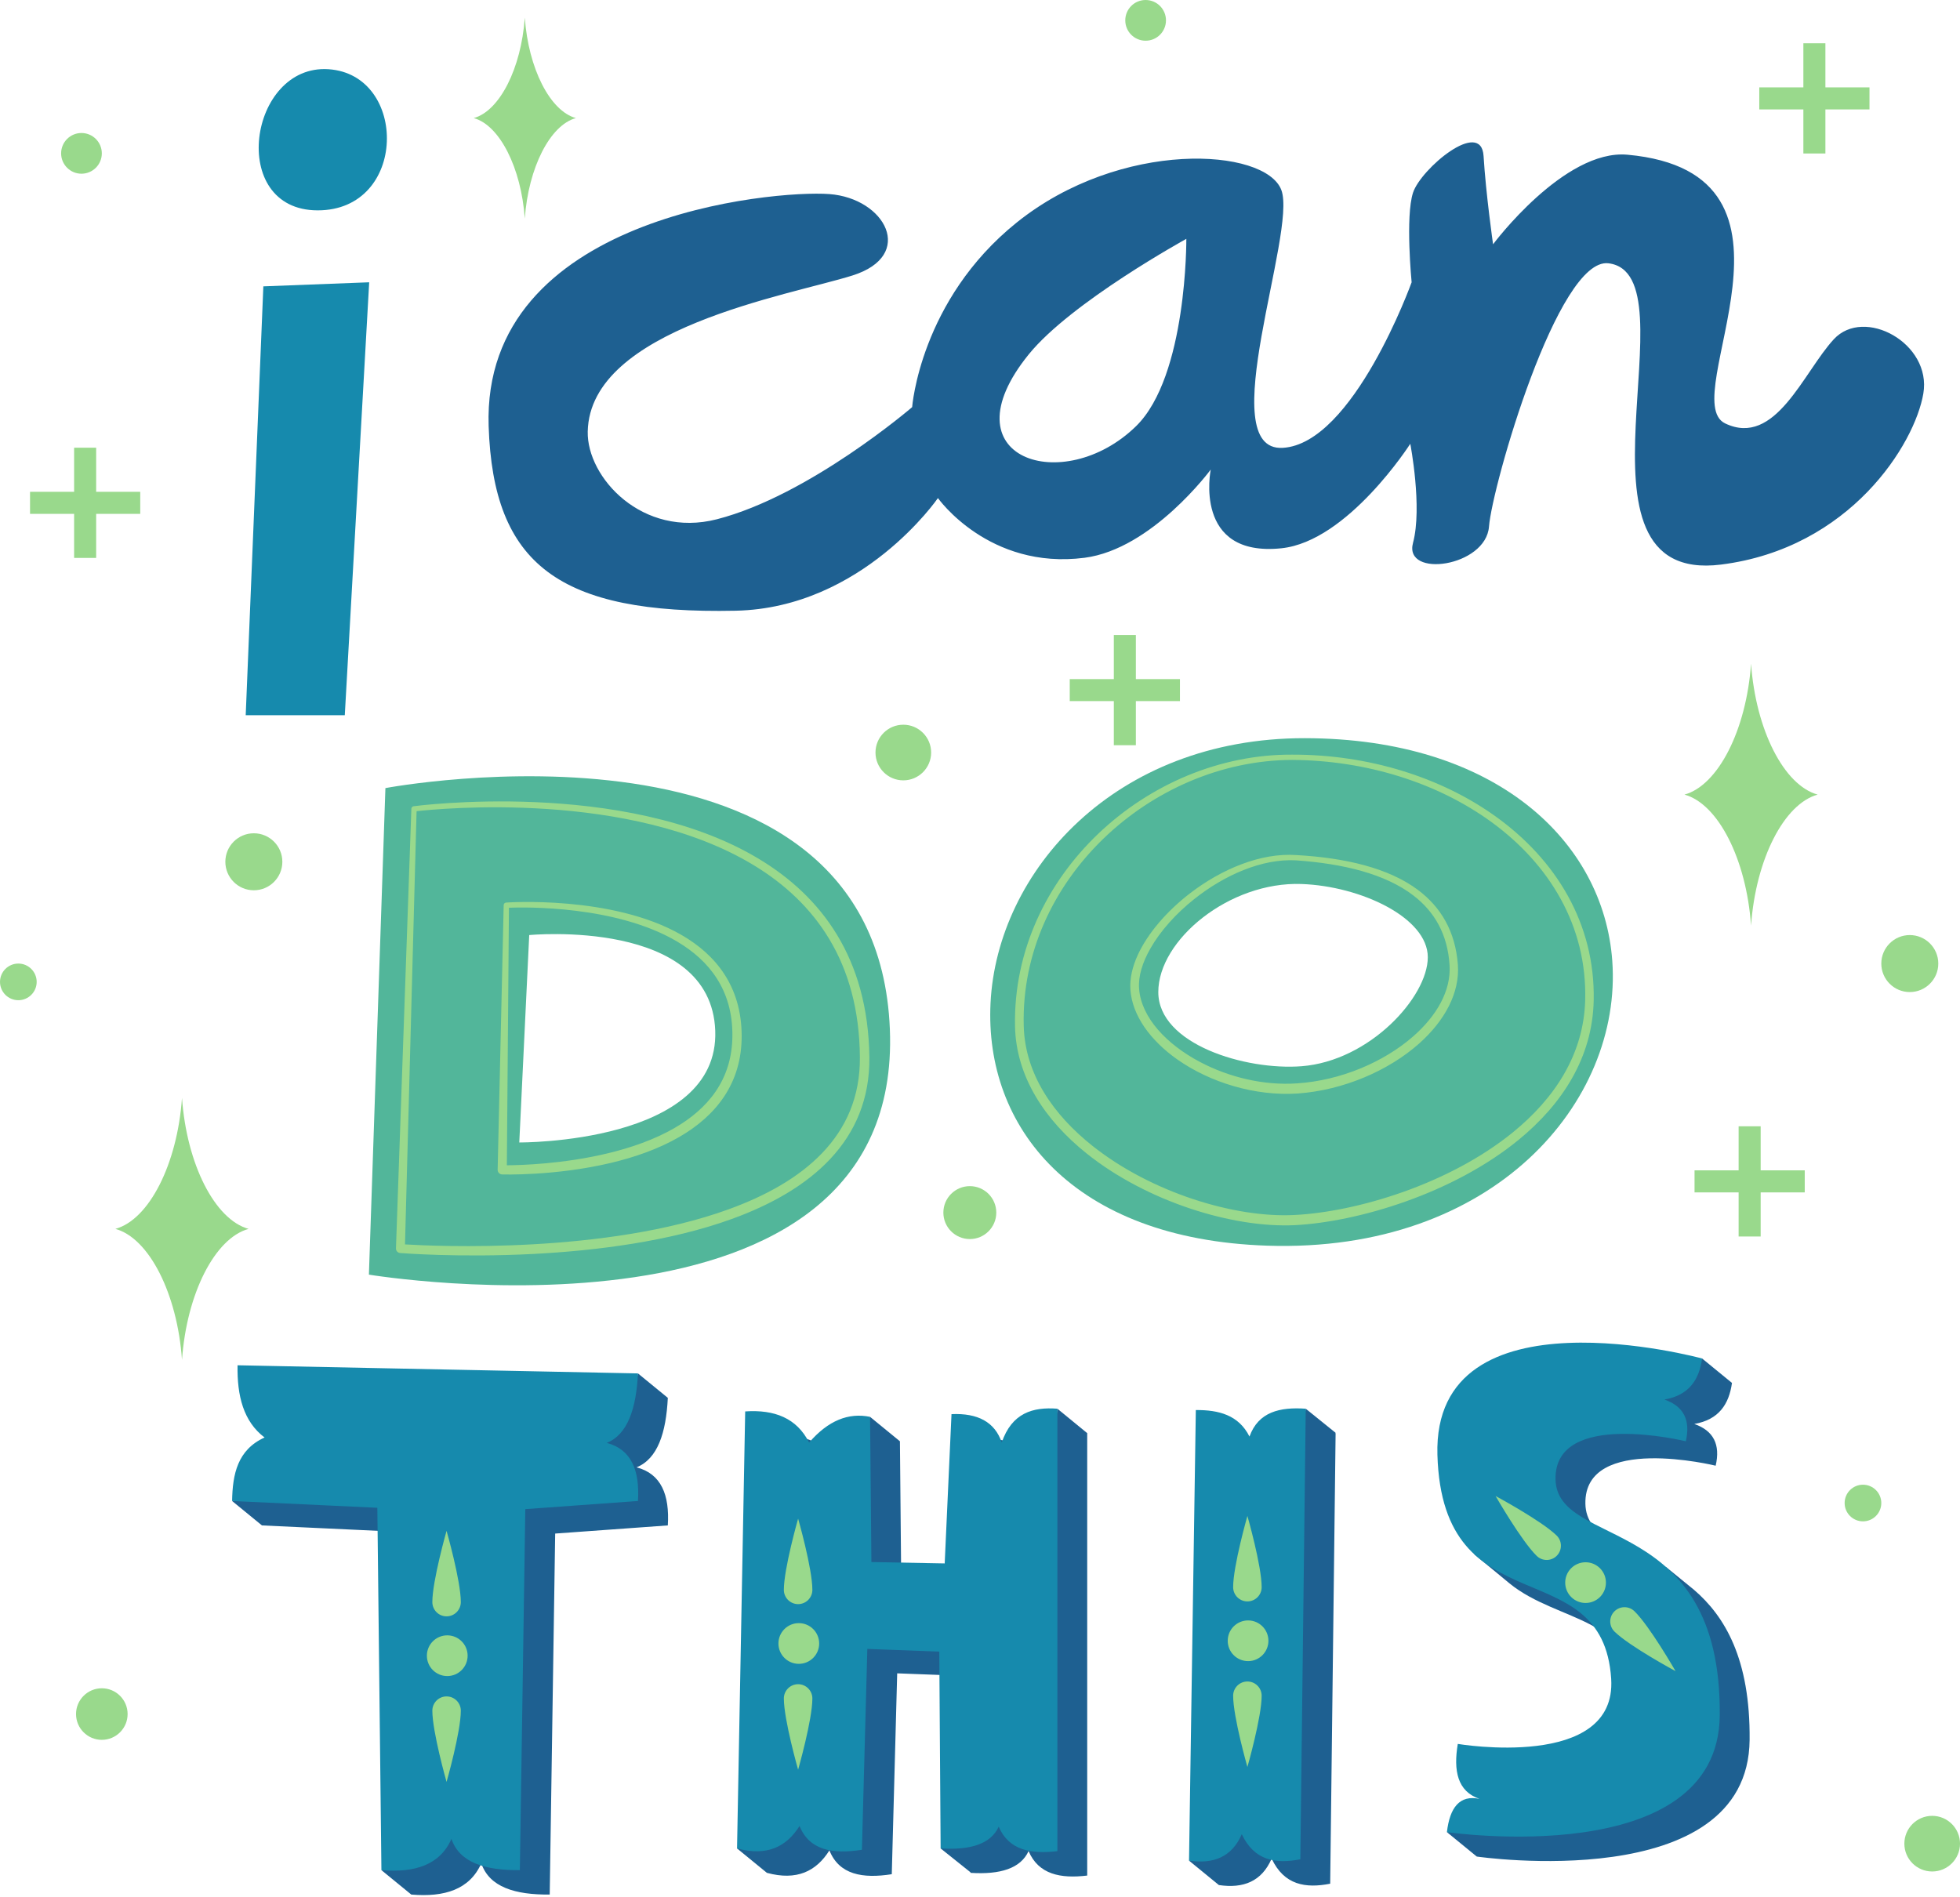 <?xml version="1.0" encoding="UTF-8"?>
<!DOCTYPE svg PUBLIC '-//W3C//DTD SVG 1.0//EN'
          'http://www.w3.org/TR/2001/REC-SVG-20010904/DTD/svg10.dtd'>
<svg clip-rule="evenodd" fill-rule="evenodd" height="4657.9" preserveAspectRatio="xMidYMid meet" stroke-linejoin="round" stroke-miterlimit="2" version="1.0" viewBox="116.1 184.0 4810.9 4657.9" width="4810.9" xmlns="http://www.w3.org/2000/svg" xmlns:xlink="http://www.w3.org/1999/xlink" zoomAndPan="magnify"
><g
  ><g
    ><path d="M0 5652H5000V10652H0z" fill="none" transform="translate(0 -5652)"
      /><g
      ><g id="change1_1"
        ><path d="M22096.7,4641.72C22134.4,4641.72 22165,4672.32 22165,4710.02C22165,4747.71 22134.4,4778.32 22096.7,4778.32C22059,4778.32 22028.4,4747.71 22028.4,4710.02C22028.4,4672.32 22059,4641.72 22096.7,4641.72ZM21652.1,1813.17C21663.7,1975.83 21732.9,2111.98 21815.6,2134.67C21732.9,2157.36 21663.7,2293.52 21652.1,2456.17C21640.6,2293.52 21571.4,2157.36 21488.7,2134.67C21571.4,2111.98 21640.6,1975.83 21652.1,1813.17ZM19571.3,1963.09C19609,1963.09 19639.6,1993.7 19639.6,2031.39C19639.6,2069.09 19609,2099.69 19571.3,2099.69C19533.6,2099.69 19503,2069.09 19503,2031.39C19503,1993.7 19533.6,1963.09 19571.3,1963.09Z" fill="#99d98c" transform="matrix(1 0 0 1 -17237.974 .003)"
        /></g
        ><g id="change1_5"
        ><path d="M21926.8,3828.8C21951.6,3828.8 21971.8,3848.96 21971.8,3873.78C21971.8,3898.6 21951.6,3918.76 21926.8,3918.76C21902,3918.76 21881.8,3898.6 21881.8,3873.78C21881.8,3848.96 21902,3828.8 21926.8,3828.8ZM17800.8,2879.29C17812.3,3041.95 17881.5,3178.1 17964.2,3200.79C17881.5,3223.48 17812.3,3359.64 17800.8,3522.29C17789.2,3359.64 17720,3223.48 17637.3,3200.79C17720,3178.1 17789.2,3041.95 17800.8,2879.29ZM21621.6,2948.92L21675.7,2948.92L21675.7,3057.13L21783.9,3057.13L21783.9,3111.24L21675.7,3111.24L21675.7,3219.45L21621.6,3219.45L21621.6,3111.24L21513.4,3111.24L21513.4,3057.13L21621.6,3057.13L21621.6,2948.92ZM17399.1,2549.46C17423.9,2549.46 17444.1,2569.61 17444.1,2594.44C17444.1,2619.26 17423.9,2639.41 17399.1,2639.41C17374.3,2639.41 17354.1,2619.26 17354.1,2594.44C17354.1,2569.61 17374.3,2549.46 17399.1,2549.46ZM17536,1283.11L17590.1,1283.11L17590.1,1391.32L17698.3,1391.32L17698.3,1445.43L17590.1,1445.43L17590.1,1553.64L17536,1553.64L17536,1445.43L17427.8,1445.43L17427.8,1391.32L17536,1391.32L17536,1283.11ZM18642.2,227.317C18651.1,352.048 18704.1,456.457 18767.6,473.857C18704.1,491.257 18651.1,595.666 18642.2,720.397C18633.4,595.666 18580.3,491.257 18516.9,473.857C18580.3,456.457 18633.4,352.048 18642.2,227.317Z" fill="#99d98c" transform="matrix(1 0 0 1 -17237.974 .003)"
        /></g
        ><g id="change1_3"
        ><path d="M17604,4328.55C17638.9,4328.55 17667.3,4356.91 17667.3,4391.85C17667.3,4426.78 17638.9,4455.15 17604,4455.15C17569.1,4455.15 17540.7,4426.78 17540.7,4391.85C17540.7,4356.91 17569.1,4328.55 17604,4328.55ZM19734.6,3095.85C19770.4,3095.85 19799.5,3124.96 19799.5,3160.81C19799.5,3196.67 19770.4,3225.78 19734.6,3225.78C19698.7,3225.78 19669.6,3196.67 19669.6,3160.81C19669.6,3124.96 19698.7,3095.85 19734.6,3095.85ZM22041.7,2479.49C22080.3,2479.49 22111.7,2510.85 22111.7,2549.46C22111.7,2588.07 22080.3,2619.42 22041.7,2619.42C22003.1,2619.42 21971.8,2588.07 21971.8,2549.46C21971.8,2510.85 22003.1,2479.49 22041.7,2479.49ZM17977.1,2229.62C18015.8,2229.62 18047.1,2260.97 18047.1,2299.59C18047.1,2338.2 18015.8,2369.55 17977.1,2369.55C17938.5,2369.55 17907.2,2338.2 17907.2,2299.59C17907.2,2260.97 17938.5,2229.62 17977.1,2229.62ZM20088,1742.87L20142.1,1742.87L20142.1,1851.08L20250.3,1851.08L20250.3,1905.19L20142.1,1905.19L20142.1,2013.4L20088,2013.4L20088,1905.19L19979.8,1905.19L19979.8,1851.08L20088,1851.08L20088,1742.87ZM17554,510.505C17581.6,510.505 17604,532.898 17604,560.479C17604,588.061 17581.6,610.454 17554,610.454C17526.5,610.454 17504.1,588.061 17504.1,560.479C17504.1,532.898 17526.5,510.505 17554,510.505ZM21780.5,290.281L21834.6,290.281L21834.6,398.495L21942.8,398.495L21942.8,452.602L21834.6,452.602L21834.6,560.816L21780.5,560.816L21780.5,452.602L21672.3,452.602L21672.3,398.495L21780.5,398.495L21780.5,290.281ZM20166,184.006C20193.6,184.006 20216,206.399 20216,233.98C20216,261.562 20193.6,283.954 20166,283.954C20138.4,283.954 20116.1,261.562 20116.1,233.98C20116.1,206.399 20138.4,184.006 20166,184.006Z" fill="#99d98c" transform="matrix(1 0 0 1 -17237.974 .003)"
        /></g
      ></g
      ><g
      ><g id="change2_2"
        ><path d="M18993.3,3615.58C18989,3701.72 18968.3,3765.19 18916.6,3786.17C18977.1,3801.93 18997.9,3853.76 18993.3,3928.75L18716.8,3948.74L18703.4,4834.95C18618.4,4835.79 18555.3,4816.72 18535.5,4758.32C18507.1,4822.46 18445.3,4841.9 18363.6,4834.95L18290.3,4774.98L18362.5,4741.48L18353.6,3945.41L17997.1,3928.75L17923.8,3868.78L18006.5,3854.15C18016.6,3819.81 18037,3791.03 18076.8,3772.88C18024.9,3733.66 18009,3670.36 18010.4,3595.59L18906.2,3613.81L18920,3555.61L18993.3,3615.58ZM20347.1,4731.77L20362.6,3705.53C20418.8,3705.04 20467.7,3717.68 20494.3,3770.54C20505.2,3740.28 20523.8,3722.12 20547.5,3712.05L20559.1,3642.23L20632.4,3701.38L20631.1,3702.11C20631.5,3702.14 20632,3702.17 20632.4,3702.2L20619.1,4808.3C20558.8,4820.11 20506.1,4811.95 20475.4,4746.71C20451.1,4802.96 20405.7,4820.53 20345.9,4811.63L20272.6,4751.66L20347.1,4731.77ZM20022.7,3702.2L19949.5,3642.23L19941.5,3714.57C19917.9,3726.81 19898.7,3748.76 19886.1,3785.15C19869.3,3734.72 19827.2,3712.65 19762.9,3715.53L19746.2,4082.01L19566.3,4078.67C19566.3,4078.67 19563,3722.19 19563,3722.19L19489.7,3662.22L19464.7,3740.29C19447.2,3751.04 19430.1,3766 19413.4,3785.36C19383.2,3725.16 19328.2,3703.92 19256.5,3708.86L19238,4699.13L19163.2,4721.68L19236.5,4781.65C19310,4801.62 19357.8,4777.67 19389.9,4726.57C19414,4786.45 19471.5,4796.2 19543,4784.98L19556.3,4291.9L19732.9,4298.56L19735.6,4686.9L19662.9,4721.68L19736.2,4780.29L19736.2,4781.65C19809.1,4786.34 19859.3,4770.94 19878.8,4728.25C19903.1,4785.46 19957,4796.28 20022.7,4788.31L20022.7,3702.2ZM21511.6,4086.39L21511.6,4086.39C21506.7,4082.24 21501.8,4078.25 21496.9,4074.41L21442.5,4030.09L21441.8,4037.65C21343.6,3980.51 21247,3959.45 21245.5,3875.45C21242.3,3702.81 21565.3,3782.16 21565.3,3782.16C21577.3,3730.31 21560,3696.02 21512.8,3679.71C21573.3,3669.21 21598.1,3630.9 21605.3,3578.93L21532,3518.96L21503.1,3557.41C21318,3526.08 20946.6,3501.99 20955.6,3815.48C20957.8,3891.24 20971.9,3947.4 20993.9,3990.32L20972.3,3999.21L21059.3,4071.1C21181,4170.07 21368,4148.18 21382,4365.19C21396.6,4591.24 21005.6,4525.11 21005.6,4525.11C20994.6,4590.98 21004.7,4641.56 21058.9,4660.04C21034.4,4654.85 21016,4660.23 21002.9,4674.66L20905.6,4681.7L20978.9,4741.67C20978.9,4741.67 21645.1,4838.96 21648.6,4455.15C21650.4,4256.75 21587.9,4151.69 21511.6,4086.39Z" fill="#1e6091" transform="translate(-17238)"
        /></g
      ></g
      ><g
      ><g id="change3_1"
        ><path d="M17937.2,3535.62L18920,3555.61C18915.7,3641.75 18895,3705.22 18843.4,3726.2C18903.8,3741.96 18924.6,3793.8 18920,3868.78L18643.5,3888.77L18630.1,4774.98C18545.1,4775.82 18482,4756.75 18462.2,4698.36C18433.8,4762.49 18372,4781.93 18290.3,4774.98L18280.3,3885.44L17923.8,3868.78C17924.9,3802.91 17937.1,3743.16 18003.5,3712.91C17951.6,3673.69 17935.8,3610.39 17937.2,3535.62ZM20289.3,3645.56L20272.6,4751.66C20332.4,4760.56 20377.8,4742.99 20402.1,4686.74C20432.8,4751.98 20485.5,4760.14 20545.8,4748.33L20559.1,3642.23C20495.8,3637.82 20442.9,3649.78 20421,3710.57C20394.5,3657.71 20345.5,3645.07 20289.3,3645.56ZM19183.2,3648.89L19163.2,4721.68C19236.7,4741.65 19284.5,4717.7 19316.6,4666.6C19340.7,4726.48 19398.2,4736.23 19469.7,4725.01L19483,4231.93L19659.6,4238.59L19662.9,4721.68C19735.8,4726.37 19786,4710.97 19805.5,4668.28C19829.8,4725.49 19883.7,4736.31 19949.5,4728.34L19949.5,3642.23C19889,3637.54 19837.7,3652.82 19812.9,3725.18C19796,3674.75 19753.9,3652.68 19689.6,3655.56L19672.9,4022.04L19493,4018.7L19489.7,3662.22C19436.9,3651.4 19387,3671.06 19340.1,3725.39C19309.9,3665.18 19254.9,3643.95 19183.2,3648.89ZM20932.3,4465.14C20921.3,4531.02 20931.4,4581.59 20985.6,4600.07C20937.1,4589.8 20912.7,4620.9 20905.6,4681.7C20905.6,4681.7 21571.8,4778.99 21575.3,4395.18C21579.9,3894.93 21175.3,3988.11 21172.2,3815.48C21169,3642.84 21492,3722.19 21492,3722.19C21504,3670.34 21486.7,3636.05 21439.5,3619.74C21500,3609.24 21524.8,3570.93 21532,3518.96C21532,3518.96 20870.3,3338.36 20882.3,3755.51C20894.6,4183.04 21288.2,3986.55 21308.8,4305.23C21323.3,4531.28 20932.3,4465.14 20932.3,4465.14Z" fill="#168aad" transform="translate(-17238)"
        /></g
      ></g
      ><g
      ><g id="change1_4"
        ><path d="M21466.8,4286.47C21466.8,4286.47 21354.7,4226.15 21317.1,4189.55C21303.2,4176.09 21302.9,4153.92 21316.4,4140.09C21329.9,4126.25 21352,4125.95 21365.9,4139.41C21403.5,4176.01 21466.8,4286.47 21466.8,4286.47ZM21210.1,4034.33C21229.4,4014.56 21261,4014.13 21280.8,4033.37C21300.6,4052.61 21301,4084.27 21281.8,4104.04C21262.5,4123.8 21230.9,4124.23 21211.1,4105C21191.3,4085.76 21190.9,4054.1 21210.1,4034.33ZM21025.1,3856.61C21025.1,3856.61 21088.5,3967.07 21126.1,4003.67C21139.9,4017.13 21162.1,4016.83 21175.5,4002.99C21189,3989.16 21188.7,3966.99 21174.9,3953.53C21137.3,3916.93 21025.1,3856.61 21025.1,3856.61ZM20415.9,4521.78C20415.9,4521.78 20380.9,4399.34 20380.9,4346.87C20380.9,4327.56 20396.6,4311.89 20415.9,4311.89C20435.2,4311.89 20450.9,4327.56 20450.9,4346.87C20450.9,4399.34 20415.9,4521.78 20415.9,4521.78ZM20417.6,4161.97C20445.1,4161.97 20467.5,4184.36 20467.5,4211.94C20467.5,4239.52 20445.1,4261.91 20417.6,4261.91C20390,4261.91 20367.6,4239.52 20367.6,4211.94C20367.6,4184.36 20390,4161.97 20417.6,4161.97ZM20415.9,3905.43C20415.9,3905.43 20380.9,4027.87 20380.9,4080.34C20380.9,4099.65 20396.6,4115.32 20415.9,4115.32C20435.2,4115.32 20450.9,4099.65 20450.9,4080.34C20450.9,4027.87 20415.9,3905.43 20415.9,3905.43ZM19313.1,4528.44C19313.1,4528.44 19278.1,4406.01 19278.1,4353.53C19278.1,4334.23 19293.8,4318.55 19313.1,4318.55C19332.4,4318.55 19348.1,4334.23 19348.1,4353.53C19348.1,4406.01 19313.1,4528.44 19313.1,4528.44ZM19314.8,4168.63C19342.4,4168.63 19364.8,4191.02 19364.8,4218.6C19364.8,4246.18 19342.4,4268.58 19314.8,4268.58C19287.2,4268.58 19264.8,4246.18 19264.8,4218.6C19264.8,4191.02 19287.2,4168.63 19314.8,4168.63ZM19313.1,3912.09C19313.1,3912.09 19278.1,4034.53 19278.1,4087C19278.1,4106.31 19293.8,4121.98 19313.1,4121.98C19332.4,4121.98 19348.1,4106.31 19348.1,4087C19348.1,4034.53 19313.1,3912.09 19313.1,3912.09ZM18450.2,4558.43C18450.2,4558.43 18415.3,4435.99 18415.3,4383.52C18415.3,4364.21 18430.9,4348.54 18450.2,4348.54C18469.5,4348.54 18485.2,4364.21 18485.2,4383.52C18485.2,4435.99 18450.2,4558.43 18450.2,4558.43ZM18451.9,4198.61C18479.5,4198.61 18501.9,4221.01 18501.9,4248.59C18501.9,4276.17 18479.5,4298.56 18451.9,4298.56C18424.3,4298.56 18401.9,4276.17 18401.9,4248.59C18401.9,4221.01 18424.3,4198.61 18451.9,4198.61ZM18450.2,3942.08C18450.2,3942.08 18415.3,4064.51 18415.3,4116.99C18415.3,4136.3 18430.9,4151.97 18450.2,4151.97C18469.5,4151.97 18485.2,4136.3 18485.2,4116.99C18485.2,4064.51 18450.2,3942.08 18450.2,3942.08Z" fill="#99d98c" transform="translate(-17238)"
        /></g
      ></g
      ><g
      ><g id="change4_1"
        ><path d="M18300.1,2118.7L18259.6,3313.1C18259.6,3313.1 19571.5,3530.78 19538.3,2710.34C19505.1,1890.98 18300.1,2118.7 18300.1,2118.7ZM20556.6,1996.16C20090.2,1995.65 19801.5,2323.62 19785.4,2646.34C19770.3,2950.24 19985.9,3226.17 20464.5,3242C21021,3260.41 21336.5,2888.62 21311.5,2542.8C21290.2,2248.69 21024.9,1996.69 20556.6,1996.16ZM18653.1,2479.49L18628.7,2988.64C18628.7,2988.64 19119.8,2992.35 19109.7,2714.45C19099.6,2436.55 18653.1,2479.49 18653.1,2479.49ZM20548.8,2354.14C20372.1,2347.79 20197.2,2491.12 20197.2,2619.41C20197.2,2747.71 20411.7,2812.13 20548.8,2801.49C20716.2,2788.51 20858.7,2631.26 20858.7,2533.93C20858.7,2436.6 20693.9,2359.35 20548.8,2354.14Z" fill="#52b69a" transform="translate(-17238)"
        /></g
      ></g
      ><g
      ><g id="change1_2"
        ><path d="M18369.3,2163.25L18369.2,2163.27L18369,2163.32L18368.8,2163.35L18368.7,2163.38L18368.5,2163.41L18368.3,2163.48L18368.2,2163.53L18368.1,2163.57L18367.9,2163.61L18367.8,2163.69L18367.6,2163.77L18367.5,2163.82L18367.4,2163.86L18367.2,2163.95L18367,2164.06L18366.9,2164.13L18366.8,2164.17L18366.7,2164.27L18366.5,2164.41L18366.4,2164.48L18366.3,2164.53L18366.2,2164.65L18366,2164.8L18365.9,2164.88L18365.8,2164.93L18365.7,2165.08L18365.5,2165.23L18365.5,2165.31L18365.4,2165.38L18365.3,2165.55L18365.1,2165.71L18365.1,2165.78L18365,2165.87L18364.9,2166.07L18364.8,2166.22L18364.7,2166.29L18364.7,2166.39L18364.6,2166.61L18364.5,2166.76L18364.4,2166.84L18364.4,2166.95L18364.3,2167.17L18364.2,2167.33L18364.2,2167.43L18364.2,2167.54L18364.1,2167.74L18364,2167.93L18364,2168.04L18364,2168.15L18363.9,2168.34L18363.9,2168.55L18363.9,2168.68L18363.9,2168.79L18363.8,2168.96L18363.8,2169.18L18363.8,2169.34L18363.8,2169.45L18326,3248.76C18325.9,3254.59 18330.3,3259.54 18336.1,3260C18336.1,3260 18479.5,3271.92 18664.8,3262.24C18817,3254.28 18997.6,3231.8 19150.2,3176.53C19342.6,3106.85 19490.4,2985.16 19488,2779.22C19484.9,2535.66 19370.3,2384.33 19215.1,2291.44C18885,2093.8 18369.4,2163.23 18369.4,2163.23L18369.3,2163.25ZM18376.6,2175.43L18348.2,3238.88C18384,3241.07 18509.1,3247.28 18663.5,3238.57C18813.5,3230.11 18991.3,3207.49 19141.7,3153.04C19323.9,3087.1 19466.4,2974.47 19464.7,2779.46C19463.1,2545.02 19353.6,2398.86 19204.9,2308.41C18900.1,2123.06 18432.4,2169.14 18376.6,2175.43ZM20525.9,2036.57C20348.7,2035.49 20176.4,2109.93 20049.6,2230.96C19923.2,2351.61 19842,2518.52 19845.5,2702.95C19847.9,2827.49 19919.5,2934.33 20021.7,3016.01C20169.5,3134.07 20380.8,3199.28 20533.1,3191.61C20688,3183.37 20920.7,3114.12 21081.8,2982.05C21188,2895.01 21263.1,2780.82 21265.9,2639.65C21269.6,2451.59 21173.6,2294.45 21024.4,2187.71C20889.8,2091.34 20711.8,2036.14 20525.9,2036.57L20525.9,2036.57ZM20525.8,2049.53C20708.4,2050.58 20882.9,2105.98 21014.4,2201.64C21157.6,2305.75 21249.8,2457.68 21245,2639.17C21241.5,2773.66 21168.7,2881.59 21067.2,2964.08C20909.6,3092.09 20682.8,3159.09 20531.9,3166.66C20384.4,3174.48 20179.9,3111.31 20036.4,2997.6C19939.2,2920.64 19869.9,2820.43 19866.9,2702.47C19862.2,2523.7 19940.1,2361.55 20061.7,2243.59C20184.8,2124.23 20352.6,2049.99 20525.8,2049.53L20525.8,2049.53ZM18596.4,2399.73C18593,2399.96 18590.4,2402.73 18590.4,2406.1L18575.6,3055.69C18575.5,3061.86 18580.4,3066.96 18586.5,3067.13C18586.5,3067.13 18716.1,3071.43 18853.2,3038.9C18911,3025.17 18970.2,3004.87 19021.5,2975.11C19109.7,2924.03 19175.1,2845.45 19174.6,2726.03C19173.8,2605.04 19111.2,2527.79 19026.5,2479C18856.2,2380.8 18596.4,2399.73 18596.4,2399.73ZM18603.3,2412.39C18642.6,2410.86 18866.5,2406.44 19016.7,2495.74C19094.6,2542 19152.4,2613.89 19151.8,2726.04C19151.5,2835.74 19090.2,2906.85 19009.1,2953.54C18959.7,2981.98 18902.9,3001.47 18847.4,3014.92C18737.1,3041.63 18631.8,3044.47 18598.2,3044.64C18598.9,2958.45 18603.3,2412.39 18603.3,2412.39L18603.3,2412.39ZM20536.2,2283.12C20449,2276.85 20352.2,2317.64 20274.9,2377.09C20217.8,2421.04 20171.4,2475.18 20147.1,2527.73C20133.4,2557.43 20126.8,2586.73 20128.7,2613.59C20133.2,2677 20177.8,2738.35 20244,2784.93C20323.6,2840.93 20434.2,2875.57 20540,2868.42C20652,2860.23 20762.8,2812.28 20837.8,2745.45C20900.1,2689.86 20937.6,2621.27 20932.5,2552.09C20926.3,2469.9 20890.4,2410.57 20834.6,2368.73C20762,2314.36 20655.1,2289.79 20536.2,2283.12L20536.2,2283.12ZM20535.4,2296.06C20650.7,2304.26 20754.2,2328.99 20823.9,2382.76C20875,2422.17 20907.4,2477.43 20912.1,2553.49C20916.1,2616.64 20880,2678.14 20822.7,2728.33C20750.7,2791.34 20645,2836.43 20538.3,2843.52C20455.6,2849.45 20369.8,2828.14 20299.7,2791.12C20217.1,2747.48 20155.8,2682.12 20150.1,2611.93C20147.5,2581.15 20158.2,2546.75 20177.9,2512.28C20202.2,2469.57 20240.3,2426.93 20285.7,2390.91C20359.1,2332.57 20451.4,2291.41 20535.4,2296.06L20535.4,2296.06Z" fill="#99d98c" transform="translate(-17238)"
        /></g
      ></g
      ><g
      ><g id="change2_1"
        ><path d="M19446.4,860.325C19290.1,909.467 18802,989.981 18796.7,1243.46C18794.4,1356.34 18931.3,1505.48 19113.5,1458.8C19340.5,1400.64 19593,1183.49 19593,1183.49C19593,1183.49 19612.6,920.721 19849.5,730.392C20105.4,524.798 20460,546.875 20499.2,650.433C20538.4,753.991 20329,1293.16 20502.5,1283.44C20676.1,1273.72 20819,876.984 20819,876.984C20819,876.984 20803.3,715.677 20822.4,657.096C20841.4,598.515 20989.9,473.579 20995.6,567.143C21001.3,660.706 21018.9,783.698 21018.9,783.698C21018.9,783.698 21193.4,549.669 21348.8,563.811C21839.8,608.51 21465.2,1164.34 21588.6,1223.47C21712.1,1282.61 21780.6,1097.7 21855.2,1016.91C21929.7,936.12 22096,1026.63 22075,1150.18C22054.1,1273.72 21895.8,1529.98 21578.6,1569.96C21171.8,1621.26 21518.5,856.716 21302.1,830.341C21177.8,815.187 21016.5,1377.56 21008.9,1476.68C21001.3,1575.79 20798.9,1604.11 20822.4,1516.65C20845.8,1429.2 20815.7,1273.45 20815.7,1273.45C20815.7,1273.45 20662.6,1513.08 20499.2,1529.98C20281.7,1552.47 20325.9,1336.75 20325.9,1336.75C20325.9,1336.75 20182,1531.95 20016.1,1553.3C19780.9,1583.57 19656.3,1406.71 19656.3,1406.71C19656.3,1406.71 19471,1676.67 19159.9,1683.24C18725.4,1692.4 18564.7,1569.62 18553.5,1230.14C18536.5,714.19 19252.3,650.155 19389.8,660.428C19527.2,670.7 19602.7,811.184 19446.4,860.325ZM20266,770.372C20266,770.372 19983.5,925.545 19879.5,1053.56C19670.9,1310.37 19964.9,1404.21 20142.7,1230.14C20268.3,1107.15 20266,770.372 20266,770.372Z" fill="#1e6091" transform="translate(-17238)"
        /></g
      ></g
      ><g
      ><g id="change3_2"
        ><path d="M18000.5,886.978L17957.2,1939.77L18200.4,1939.77L18260.3,876.984L18000.5,886.978ZM18133.7,700.407C18244.5,700.546 18300.2,617.186 18303.6,532.16C18307.1,447.135 18258.4,360.443 18160.4,353.919C17964.5,340.87 17912.1,700.13 18133.7,700.407Z" fill="#168aad" transform="translate(-17238)"
        /></g
      ></g
    ></g
  ></g
></svg
>
